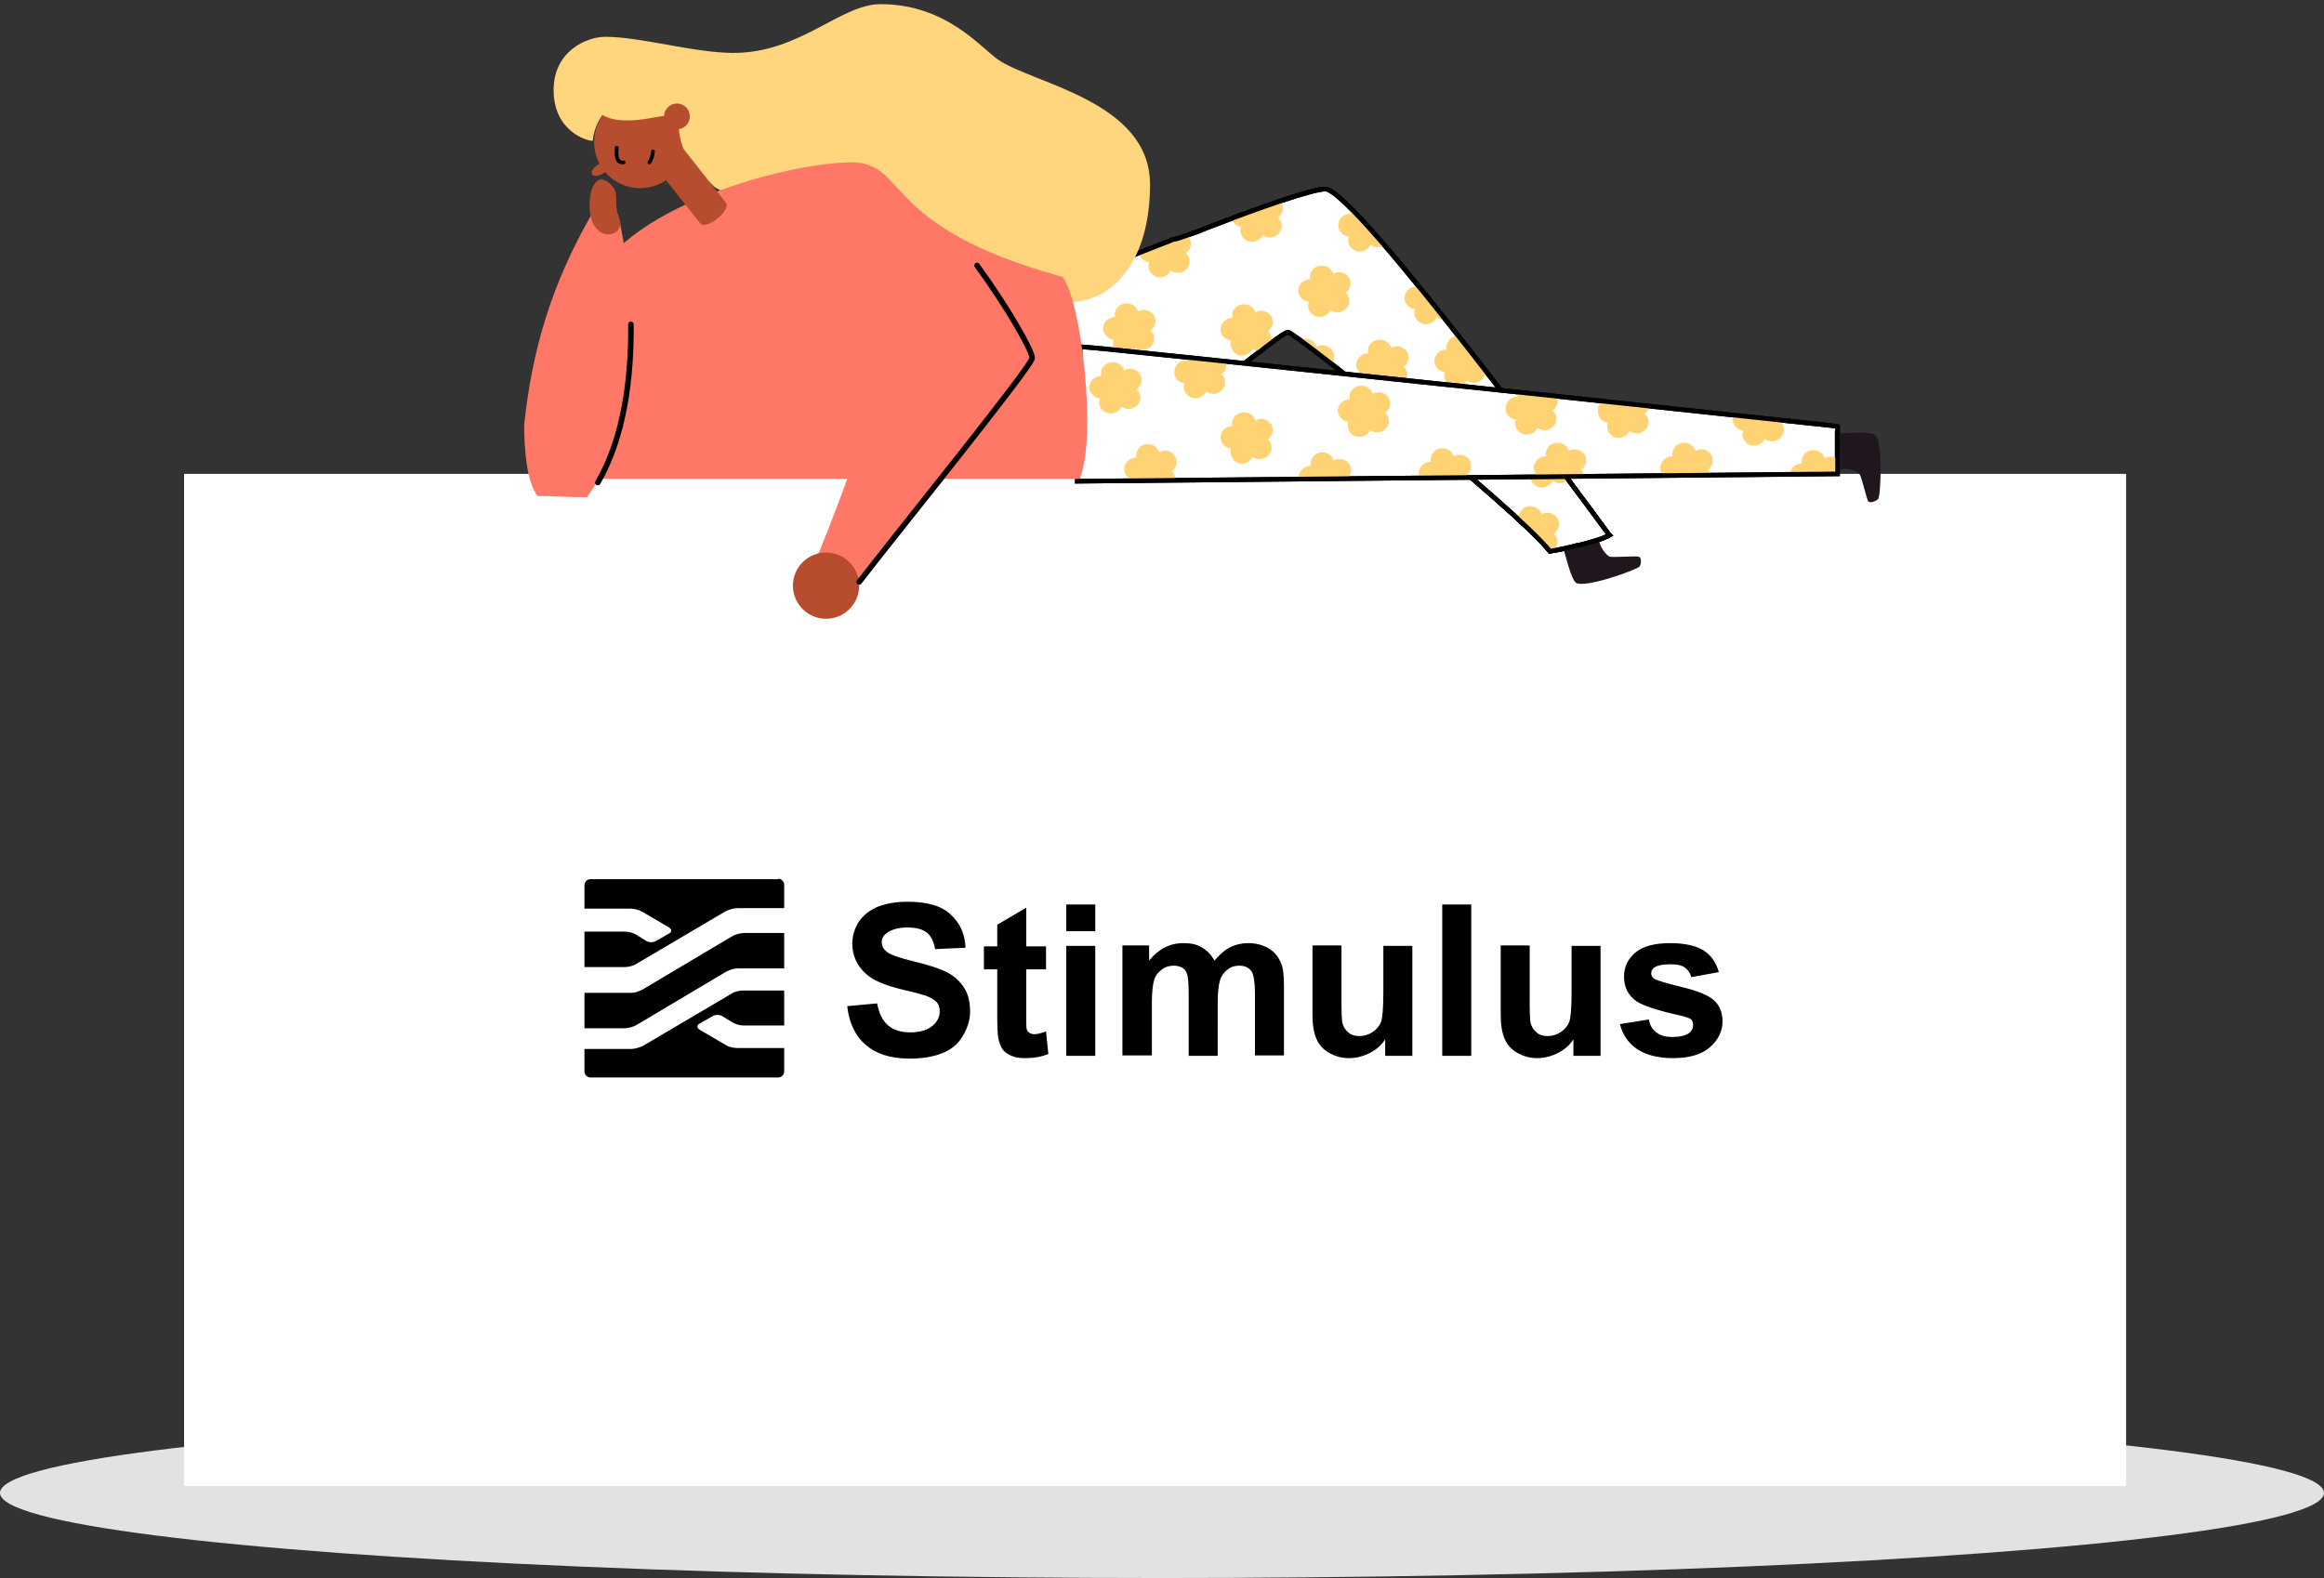 <?xml version="1.0" encoding="utf-8"?>
<!-- Generator: Adobe Illustrator 24.2.1, SVG Export Plug-In . SVG Version: 6.00 Build 0)  -->
<svg version="1.1" id="Layer_1" xmlns="http://www.w3.org/2000/svg" xmlns:xlink="http://www.w3.org/1999/xlink" x="0px" y="0px"
	 viewBox="0 0 505 343" style="enable-background:new 0 0 505 343;" xml:space="preserve">
<rect x="0" y="0" width="505" height="343" fill="#333333" stroke="none"/>
<style type="text/css">
	.st0{fill-rule:evenodd;clip-rule:evenodd;fill:#E2E2E2;}
	.st1{fill-rule:evenodd;clip-rule:evenodd;fill:#FFFFFF;}
	.st2{fill:#FFFFFF;stroke:#000000;stroke-miterlimit:10;}
	.st3{fill:#1F161E;}
	.st4{fill-rule:evenodd;clip-rule:evenodd;fill:#FFD274;}
	.st5{fill:none;stroke:#000000;stroke-miterlimit:10;}
	.st6{fill:none;stroke:#000000;stroke-width:0.8;}
	.st7{fill:#B74D2F;}
	.st8{fill-rule:evenodd;clip-rule:evenodd;fill:#FF7766;}
	.st9{fill-rule:evenodd;clip-rule:evenodd;fill:#FFD57E;}
	.st10{fill-rule:evenodd;clip-rule:evenodd;fill:#B74D2F;}
	.st11{fill:none;stroke:#000000;stroke-width:0.8;stroke-linecap:round;}
	.st12{fill:none;stroke:#000000;stroke-width:1.2;stroke-linecap:round;stroke-linejoin:round;}
</style>
<ellipse id="Oval" class="st0" cx="252.5" cy="324.5" rx="252.5" ry="18.5"/>
<rect id="Rectangle" x="40" y="103" class="st1" width="422" height="220"/>
<path id="Shape_1_" d="M164.3,215.3L164.3,215.3l6.1,0v7.6h-8.9c-0.7,0-1.8-0.3-2.4-0.7l-2.1-1.3c-0.6-0.4-1.6-0.4-2.2,0l-2.8,1.6
	c-0.6,0.3-0.6,0.9,0,1.3l5.8,3.4c0.6,0.4,1.7,0.6,2.4,0.6h10.2v5.1c0,0.7-0.6,1.3-1.3,1.3h-40.8c-0.7,0-1.3-0.6-1.3-1.3V228h10.2
	c0.8,0,1.6-0.3,2.4-0.6l19.5-11.5c0.6-0.4,1.7-0.6,2.4-0.6H164.3L164.3,215.3z M164.3,202.8h6.1v7.7h-10.2c-0.8,0-1.6,0.3-2.4,0.7
	l-19.5,11.6c-0.7,0.4-1.5,0.6-2.4,0.7H127v-7.7h10.2c0.8,0,1.6-0.3,2.4-0.7l19.5-11.6c0.7-0.4,1.5-0.6,2.4-0.7H164.3L164.3,202.8z
	 M169.1,191c0.7,0,1.3,0.6,1.3,1.3v5.1h-10.2c-0.8,0-1.6,0.3-2.4,0.6l-19.5,11.5c-0.6,0.4-1.7,0.7-2.4,0.7H127v-7.7h8.9
	c0.7,0,1.8,0.3,2.4,0.7l2.1,1.3c0.6,0.4,1.6,0.4,2.2,0l2.8-1.6c0.6-0.3,0.6-0.9,0-1.3l-5.8-3.4c-0.7-0.4-1.5-0.6-2.4-0.7H127v-5.1
	c0-0.7,0.6-1.3,1.3-1.3H169.1L169.1,191z"/>
<path id="Stimulus" d="M197.6,230.1c2.9,0,5.2-0.4,7.2-1.2s3.4-2,4.4-3.7s1.6-3.4,1.6-5.3c0-2.1-0.4-3.8-1.3-5.2s-2.1-2.5-3.6-3.3
	s-3.9-1.6-7.2-2.4s-5.3-1.5-6.1-2.2c-0.7-0.6-1-1.2-1-2c0-0.9,0.4-1.5,1.1-2c1.1-0.8,2.6-1.2,4.5-1.2c1.9,0,3.3,0.4,4.2,1.1
	s1.5,2,1.8,3.6l0,0l6.6-0.3c-0.1-3-1.2-5.4-3.3-7.3s-5.2-2.7-9.3-2.7c-2.5,0-4.7,0.4-6.5,1.1c-1.8,0.8-3.2,1.9-4.1,3.3
	s-1.4,3-1.4,4.7c0,2.6,1,4.8,3,6.6c1.4,1.3,3.9,2.4,7.5,3.3c1.3,0.3,2.4,0.6,3.3,0.8l0.7,0.2c0.6,0.2,1.1,0.3,1.4,0.4
	c1.1,0.4,1.9,0.9,2.4,1.4s0.7,1.2,0.7,2c0,1.2-0.5,2.3-1.6,3.2s-2.7,1.4-4.8,1.4c-2,0-3.6-0.5-4.8-1.5s-2-2.6-2.4-4.8l0,0l-6.5,0.6
	c0.4,3.7,1.8,6.5,4,8.4S193.4,230.1,197.6,230.1z M222.8,230c1.9,0,3.5-0.3,5-0.9l0,0l-0.5-4.9c-1.1,0.4-2,0.6-2.5,0.6
	c-0.4,0-0.8-0.1-1.1-0.3s-0.5-0.5-0.6-0.8s-0.1-1.5-0.1-3.4v-9.6h4.3v-5h-4.3v-8.4l-6.3,3.7v4.7h-2.9v5h2.9v10.4
	c0,2.2,0.1,3.7,0.2,4.4c0.2,1,0.5,1.9,0.9,2.5s1.1,1.1,2,1.5S221.7,230,222.8,230z M238,202.4v-5.8h-6.3v5.8H238z M238,229.5v-23.9
	h-6.3v23.9H238z M250.3,229.5v-11.6c0-2.3,0.2-3.9,0.5-4.9s0.9-1.7,1.7-2.3s1.7-0.8,2.6-0.8c0.8,0,1.4,0.2,1.9,0.5s0.8,0.8,1,1.5
	s0.3,2.2,0.3,4.5l0,0v13.1h6.3V218c0-2.2,0.2-3.9,0.5-4.9s0.9-1.8,1.7-2.4s1.6-0.8,2.5-0.8c1.2,0,2.1,0.4,2.7,1.3
	c0.4,0.7,0.7,2.2,0.7,4.6l0,0v13.6h6.3v-15.3c0-2.3-0.2-3.9-0.7-4.9c-0.6-1.4-1.5-2.4-2.7-3.1s-2.7-1.1-4.4-1.1
	c-1.4,0-2.7,0.3-3.9,0.9s-2.3,1.6-3.4,2.9c-0.7-1.3-1.6-2.2-2.8-2.9s-2.4-0.9-4-0.9c-2.9,0-5.4,1.3-7.4,3.8l0,0v-3.3h-5.8v23.9
	H250.3z M293.1,230c1.6,0,3.1-0.4,4.5-1.1s2.6-1.7,3.4-3l0,0v3.6h5.9v-23.9h-6.3v10.1c0,3.4-0.2,5.6-0.5,6.4s-0.9,1.6-1.8,2.2
	s-1.8,0.9-2.9,0.9c-0.9,0-1.7-0.2-2.3-0.7s-1-1-1.3-1.8s-0.3-2.8-0.3-6.2v-11h-6.3v15.1c0,2.2,0.3,4,0.9,5.3s1.5,2.3,2.8,3
	S291.5,230,293.1,230z M319.7,229.5v-32.9h-6.3v32.9H319.7z M334,230c1.6,0,3.1-0.4,4.5-1.1s2.6-1.7,3.4-3l0,0v3.6h5.9v-23.9h-6.3
	v10.1c0,3.4-0.2,5.6-0.5,6.4s-0.9,1.6-1.8,2.2s-1.8,0.9-2.9,0.9c-0.9,0-1.7-0.2-2.3-0.7s-1-1-1.3-1.8s-0.3-2.8-0.3-6.2v-11h-6.3
	v15.1c0,2.2,0.3,4,0.9,5.3s1.5,2.3,2.8,3S332.4,230,334,230z M363.5,230c3.6,0,6.3-0.8,8.1-2.4s2.7-3.5,2.7-5.6c0-2-0.7-3.6-2-4.7
	c-1.3-1.1-3.7-2-7-2.8s-5.3-1.4-5.9-1.8c-0.4-0.3-0.6-0.7-0.6-1.1c0-0.5,0.2-1,0.7-1.3c0.7-0.5,1.9-0.7,3.6-0.7c1.3,0,2.3,0.2,3,0.7
	s1.2,1.2,1.4,2.1l0,0l6-1.1c-0.6-2.1-1.7-3.7-3.3-4.7s-4-1.6-7.3-1.6c-3.4,0-6,0.7-7.6,2.1s-2.4,3.1-2.4,5.2c0,2.3,0.9,4.1,2.8,5.4
	c1.4,0.9,4.6,2,9.7,3.1c1.1,0.3,1.8,0.5,2.1,0.8c0.3,0.3,0.4,0.7,0.4,1.2c0,0.7-0.3,1.3-0.8,1.7c-0.8,0.6-2.1,0.9-3.7,0.9
	c-1.5,0-2.6-0.3-3.5-1s-1.4-1.6-1.6-2.8l0,0l-6.3,1c0.6,2.3,1.8,4.1,3.7,5.4S360.3,230,363.5,230z"/>
<g>
	<g>
		<path class="st2" d="M288,41.1c6.4,0,58.2,70.4,61.3,74.7c0.1,0.1,0.2,0.3,0.4,0.5c-0.2,0.1-0.4,0.3-0.6,0.3
			c-1.1,0.6-3.3,1.2-5.6,1.8l0,0l-0.6,0.1c-2.3,0.6-4.6,1.1-6.1,1.3c-8.1-10-55.5-47.6-56.9-47.6c-0.6,0-2.7,1.6-5.1,3.4l-0.5,0.4
			l0,0l-0.5,0.4l-0.6,0.4c-1.3,1-2.6,2-3.6,2.8l0,0l-0.4,0.3c-0.9,0.7-1.4,1.2-1.4,1.2l0,0l-35.1-2.2l-4.6-16.2
			c0.2-0.1,0.3-0.1,0.4-0.2h0.1l0,0c0,0,11.1-4.5,23.7-9.4l0.8-0.3c0.6-0.2,1.1-0.4,1.7-0.7l1-0.2l0,0l0.9-0.3l1.7-0.6l1.7-0.6
			c0.3-0.1,0.6-0.2,1-0.4l1-0.4C274,45,285.2,41.1,288,41.1L288,41.1z"/>
		<path class="st2" d="M288,41.1c6.4,0,58.2,70.4,61.3,74.7c0.1,0.1,0.2,0.3,0.4,0.5c-0.2,0.1-0.4,0.3-0.6,0.3
			c-1.1,0.6-3.3,1.2-5.6,1.8l0,0l-0.6,0.1c-2.3,0.6-4.6,1.1-6.1,1.3c-8.1-10-55.5-47.6-56.9-47.6c-0.6,0-2.7,1.6-5.1,3.4l-0.5,0.4
			l0,0l-0.5,0.4l-0.6,0.4c-1.3,1-2.6,2-3.6,2.8l0,0l-0.4,0.3c-0.9,0.7-1.4,1.2-1.4,1.2l0,0l-35.1-2.2l-4.6-16.2
			c0.2-0.1,0.3-0.1,0.4-0.2h0.1l0,0c0,0,11.1-4.5,23.7-9.4l0.8-0.3c0.6-0.2,1.1-0.4,1.7-0.7l1-0.2l0,0l0.9-0.3l1.7-0.6l1.7-0.6
			c0.3-0.1,0.6-0.2,1-0.4l1-0.4C274,45,285.2,41.1,288,41.1L288,41.1z"/>
		<path class="st2" d="M288,41.1c6.4,0,58.2,70.4,61.3,74.7c0.1,0.1,0.2,0.3,0.4,0.5c-0.2,0.1-0.4,0.3-0.6,0.3
			c-1.1,0.6-3.3,1.2-5.6,1.8l0,0l-0.6,0.1c-2.3,0.6-4.6,1.1-6.1,1.3c-8.1-10-55.5-47.6-56.9-47.6c-0.6,0-2.7,1.6-5.1,3.4l-0.5,0.4
			l0,0l-0.5,0.4l-0.6,0.4c-1.3,1-2.6,2-3.6,2.8l0,0l-0.4,0.3c-0.9,0.7-1.4,1.2-1.4,1.2l0,0l-35.1-2.2l-4.6-16.2
			c0.2-0.1,0.3-0.1,0.4-0.2h0.1l0,0c0,0,11.1-4.5,23.7-9.4l0.8-0.3c0.6-0.2,1.1-0.4,1.7-0.7l1-0.2l0,0l0.9-0.3l1.7-0.6l1.7-0.6
			c0.3-0.1,0.6-0.2,1-0.4l1-0.4C274,45,285.2,41.1,288,41.1L288,41.1z"/>
		<path class="st2" d="M288,41.1c6.4,0,58.2,70.4,61.3,74.7c0.1,0.1,0.2,0.3,0.4,0.5c-0.2,0.1-0.4,0.3-0.6,0.3
			c-1.1,0.6-3.3,1.2-5.6,1.8l0,0l-0.6,0.1c-2.3,0.6-4.6,1.1-6.1,1.3c-8.1-10-55.5-47.6-56.9-47.6c-0.6,0-2.7,1.6-5.1,3.4l-0.5,0.4
			l0,0l-0.5,0.4l-0.6,0.4c-1.3,1-2.6,2-3.6,2.8l0,0l-0.4,0.3c-0.9,0.7-1.4,1.2-1.4,1.2l0,0l-35.1-2.2l-4.6-16.2
			c0.2-0.1,0.3-0.1,0.4-0.2h0.1l0,0c0,0,11.1-4.5,23.7-9.4l0.8-0.3c0.6-0.2,1.1-0.4,1.7-0.7l1-0.2l0,0l0.9-0.3l1.7-0.6l1.7-0.6
			c0.3-0.1,0.6-0.2,1-0.4l1-0.4C274,45,285.2,41.1,288,41.1L288,41.1z"/>
		<path id="Path_24_" class="st3" d="M339.8,119.5c0.3,0.9,1.6,6.5,2.7,7.2c1.9,1.2,13.4-2.9,13.8-3.6s0.4-1.9-0.2-2.1
			s-5.5,0.2-6.3,0c-0.8-0.3-2.3-2.3-2.3-3.6"/>
		<path class="st4" d="M249.7,57c-0.5,1.2,0.2,2.6,1.4,3.1c1.3,0.5,2.7-0.1,3.3-1.3c1.1,0.8,2.6,0.7,3.5-0.4c0.9-1,0.8-2.5-0.2-3.4
			c1.1-0.7,1.4-2.2,0.7-3.3c-0.1-0.2-0.3-0.4-0.5-0.6l-1,0.4l-1,0.4l-0.9,0.3c-0.6,0.2-1.1,0.4-1.7,0.7l-0.8,0.3
			c-1.7,0.7-3.4,1.3-5,2C247.8,56.1,248.6,56.9,249.7,57z"/>
		<path class="st4" d="M242,73.8c-1.3-0.1-2.4-1.3-2.3-2.6c0.1-1.3,1.3-2.3,2.6-2.3c-0.3-1.3,0.5-2.6,1.9-2.9
			c1.3-0.3,2.7,0.4,3.1,1.7c1.2-0.7,2.7-0.3,3.4,0.8c0.7,1.1,0.4,2.6-0.7,3.3c1,0.9,1.1,2.4,0.2,3.4c-0.9,1-2.4,1.2-3.5,0.4
			c-0.5,1.2-2,1.8-3.3,1.3C242.2,76.4,241.5,75,242,73.8z"/>
		<path class="st4" d="M267.5,74c-1.3-0.1-2.4-1.3-2.3-2.6c0.1-1.3,1.3-2.3,2.6-2.3c-0.3-1.3,0.5-2.6,1.9-2.9
			c1.3-0.3,2.7,0.4,3.1,1.7c1.2-0.7,2.7-0.3,3.4,0.8c0.7,1.1,0.4,2.6-0.7,3.3c1,0.9,1.1,2.4,0.2,3.4c-0.9,1-2.4,1.2-3.5,0.4
			c-0.5,1.2-2,1.8-3.3,1.3C267.8,76.6,267.2,75.2,267.5,74z"/>
		<path class="st4" d="M269.7,49.3c-0.5,1.2,0.2,2.6,1.4,3.1c1.3,0.5,2.7-0.1,3.3-1.3c1.1,0.8,2.6,0.7,3.5-0.4
			c0.9-1,0.8-2.5-0.2-3.4c1.1-0.7,1.4-2.2,0.7-3.3c-0.1-0.1-0.1-0.2-0.2-0.3c-3.1,1-6.8,2.3-10.6,3.7
			C267.8,48.4,268.7,49.2,269.7,49.3z"/>
		<path class="st4" d="M293.5,45.1c-0.2,0.4-0.2,0.9-0.1,1.4c-1.3-0.1-2.5,1-2.6,2.3s0.9,2.5,2.3,2.6c-0.5,1.2,0.2,2.6,1.4,3.1
			c1.3,0.5,2.7-0.1,3.3-1.3c0.9,0.7,2.2,0.7,3.1,0C298.1,50,295.5,47.2,293.5,45.1z"/>
		<path class="st4" d="M284.4,65.6c-1.3-0.1-2.4-1.3-2.3-2.6c0.1-1.3,1.3-2.3,2.6-2.3c-0.3-1.3,0.5-2.6,1.9-2.9
			c1.3-0.3,2.7,0.4,3.1,1.7c1.2-0.7,2.7-0.3,3.4,0.8s0.4,2.6-0.7,3.3c1,0.9,1.1,2.4,0.2,3.4s-2.4,1.2-3.5,0.4
			c-0.5,1.2-2,1.8-3.3,1.3C284.5,68.2,283.9,66.8,284.4,65.6z"/>
		<path class="st4" d="M297,81.7c-1.3-0.1-2.4-1.3-2.3-2.6c0.1-1.3,1.3-2.3,2.6-2.3c-0.3-1.3,0.5-2.6,1.9-2.9
			c1.3-0.3,2.7,0.4,3.1,1.7c1.2-0.7,2.7-0.3,3.4,0.8c0.7,1.1,0.4,2.6-0.7,3.3c1,0.9,1.1,2.4,0.2,3.4s-2.4,1.2-3.5,0.4
			c-0.5,1.2-2,1.8-3.3,1.3C297.1,84.3,296.5,82.9,297,81.7z"/>
		<path class="st4" d="M316.6,96c-1.3-0.1-2.4-1.3-2.3-2.6c0.1-1.3,1.3-2.3,2.6-2.3c-0.3-1.3,0.5-2.6,1.9-2.9
			c1.3-0.3,2.7,0.4,3.1,1.7c1.2-0.7,2.7-0.3,3.4,0.8c0.7,1.1,0.4,2.6-0.7,3.3c1,0.9,1.1,2.4,0.2,3.4s-2.4,1.2-3.5,0.4
			c-0.5,1.2-2,1.8-3.3,1.3C316.9,98.6,316.2,97.2,316.6,96z"/>
		<path class="st4" d="M334.1,95.2c-0.9,0.5-1.3,1.5-1.1,2.6c-1.3-0.1-2.5,1-2.6,2.3s0.9,2.5,2.3,2.6c-0.5,1.2,0.2,2.6,1.4,3.1
			c1.3,0.5,2.7-0.1,3.3-1.3c1.1,0.8,2.6,0.7,3.5-0.4C338.8,101.5,336.5,98.4,334.1,95.2z"/>
		<path class="st4" d="M338.4,112.6c-0.7-1.1-2.2-1.5-3.4-0.8c-0.4-1.3-1.7-2-3.1-1.7c-1.3,0.3-2.1,1.6-1.9,2.9h-0.1
			c3.1,2.9,5.6,5.3,6.9,7c0.1,0,0.3,0,0.4-0.1c0.2-0.1,0.4-0.3,0.6-0.5c0.9-1,0.8-2.5-0.2-3.4C338.8,115.2,339.1,113.7,338.4,112.6z
			"/>
		<path class="st4" d="M307.8,61.5c0,0.3,0,0.6,0,0.8c-1.3-0.1-2.5,1-2.6,2.3c-0.1,1.3,0.9,2.5,2.3,2.6c-0.5,1.2,0.2,2.6,1.4,3.1
			c1.3,0.5,2.7-0.1,3.3-1.3c0.6,0.5,1.4,0.6,2.1,0.5C312.1,66.8,309.9,64,307.8,61.5z"/>
		<path class="st4" d="M316.2,73.1c-1.3,0.3-2.1,1.6-1.9,2.9c-1.3-0.1-2.5,1-2.6,2.3s0.9,2.5,2.3,2.6c-0.5,1.2,0.2,2.6,1.4,3.1
			c1.3,0.5,2.7-0.1,3.3-1.3c1.1,0.8,2.6,0.7,3.5-0.4c0.5-0.6,0.7-1.3,0.6-1.9c-1.9-2.5-3.9-5-5.8-7.4C316.8,73,316.5,73,316.2,73.1z
			"/>
		<path class="st4" d="M289.5,76.2c-0.7-1.1-2.2-1.5-3.4-0.8c-0.4-1.3-1.7-2-3.1-1.7c-0.2,0.1-0.4,0.2-0.6,0.3c1.6,1.2,4,3,6.9,5.2
			C290,78.3,290.2,77.1,289.5,76.2z"/>
		<path class="st5" d="M288,41.1c6.4,0,58.2,70.4,61.3,74.7c0.1,0.1,0.2,0.3,0.4,0.5c-0.2,0.1-0.4,0.3-0.6,0.3
			c-1.1,0.6-3.3,1.2-5.6,1.8l0,0l-0.6,0.1c-2.3,0.6-4.6,1.1-6.1,1.3c-8.1-10-55.5-47.6-56.9-47.6c-0.6,0-2.7,1.6-5.1,3.4l-0.5,0.4
			l0,0l-0.5,0.4l-0.6,0.4c-1.3,1-2.6,2-3.6,2.8l0,0l-0.4,0.3c-0.9,0.7-1.4,1.2-1.4,1.2l0,0l-35.1-2.2l-4.6-16.2
			c0.2-0.1,0.3-0.1,0.4-0.2h0.1l0,0c0,0,11.1-4.5,23.7-9.4l0.8-0.3c0.6-0.2,1.1-0.4,1.7-0.7l1-0.2l0,0l0.9-0.3l1.7-0.6l1.7-0.6
			c0.3-0.1,0.6-0.2,1-0.4l1-0.4C274,45,285.2,41.1,288,41.1L288,41.1z"/>
	</g>
	<g>
		<path class="st2" d="M235.2,75.4L235.2,75.4c1.5,0,39.2,4,78.1,8.1l4.9,0.5c40.5,4.3,80.6,8.6,80.6,8.6s0.2,0,0.5,0.1l0,0V103
			l-165.2,1.6l0.6-29.2C235,75.4,235.2,75.4,235.2,75.4L235.2,75.4z"/>
		<path id="Path_23_" class="st3" d="M399.8,94.2c1,0,6.6-0.5,7.6,0.3c1.8,1.4,1.3,13.5,0.7,14s-1.7,0.9-2.1,0.5s-1.4-5.2-1.9-5.9
			s-2.8-1.5-4.1-1.1"/>
		<line id="Path-17_1_" class="st6" x1="399.1" y1="93.6" x2="399.1" y2="102.4"/>
		<path class="st4" d="M239,86.6c-1.3-0.1-2.4-1.3-2.3-2.6c0.1-1.3,1.3-2.3,2.6-2.3c-0.3-1.3,0.5-2.6,1.9-2.9
			c1.3-0.3,2.7,0.4,3.1,1.7c1.2-0.7,2.7-0.3,3.4,0.8c0.7,1.1,0.4,2.6-0.7,3.3c1,0.9,1.1,2.4,0.2,3.4c-0.9,1-2.4,1.2-3.5,0.4
			c-0.5,1.2-2,1.8-3.3,1.3S238.5,87.8,239,86.6z"/>
		<path class="st4" d="M255.4,104.4c0.1-0.7-0.2-1.5-0.8-2c1.1-0.7,1.4-2.2,0.7-3.3c-0.7-1.1-2.2-1.5-3.4-0.8
			c-0.4-1.3-1.7-2-3.1-1.7c-1.3,0.3-2.1,1.6-1.9,2.9c-1.3-0.1-2.5,1-2.6,2.3s0.9,2.5,2.3,2.6c0,0.1,0,0.1,0,0.2L255.4,104.4z"/>
		<path class="st4" d="M257.4,83.3c-0.5,1.2,0.2,2.6,1.4,3.1c1.3,0.5,2.7-0.1,3.3-1.3c1.1,0.8,2.6,0.7,3.5-0.4
			c0.9-1,0.8-2.5-0.2-3.4c1-0.6,1.3-1.8,1-2.9c-3-0.3-5.9-0.6-8.6-0.9c0,0.2,0,0.5,0,0.8c-1.3-0.1-2.5,1-2.6,2.3
			C255,82,256,83.2,257.4,83.3z"/>
		<path class="st4" d="M267.5,97.5c-1.3-0.1-2.4-1.3-2.3-2.6c0.1-1.3,1.3-2.3,2.6-2.3c-0.3-1.3,0.5-2.6,1.9-2.9
			c1.3-0.3,2.7,0.4,3.1,1.7c1.2-0.7,2.7-0.3,3.4,0.8c0.7,1.1,0.4,2.6-0.7,3.3c1,0.9,1.1,2.4,0.2,3.4c-0.9,1-2.4,1.2-3.5,0.4
			c-0.5,1.2-2,1.8-3.3,1.3C267.8,100.1,267.2,98.7,267.5,97.5z"/>
		<path class="st4" d="M293.2,100.9c-0.7-1.1-2.2-1.5-3.4-0.8c-0.4-1.3-1.7-2-3.1-1.7c-1.3,0.3-2.1,1.6-1.9,2.9
			c-1.3-0.1-2.5,1-2.6,2.3c0,0.2,0,0.4,0,0.6l10.4-0.1C293.6,103.2,294,101.9,293.2,100.9z"/>
		<path class="st4" d="M293,91.7c-1.3-0.1-2.4-1.3-2.3-2.6c0.1-1.3,1.3-2.3,2.6-2.3c-0.3-1.3,0.5-2.6,1.9-2.9
			c1.3-0.3,2.7,0.4,3.1,1.7c1.2-0.7,2.7-0.3,3.4,0.8c0.7,1.1,0.4,2.6-0.7,3.3c1,0.9,1.1,2.4,0.2,3.4s-2.4,1.2-3.5,0.4
			c-0.5,1.2-2,1.8-3.3,1.3C293.1,94.3,292.6,92.9,293,91.7z"/>
		<path class="st4" d="M318.6,103.3c1.1-0.7,1.4-2.2,0.7-3.3c-0.7-1.1-2.2-1.5-3.4-0.8c-0.4-1.3-1.7-2-3.1-1.7
			c-1.3,0.3-2.1,1.6-1.9,2.9c-1.3-0.1-2.5,1-2.6,2.3c0,0.5,0.1,0.9,0.3,1.3l10.3-0.1C319,103.6,318.8,103.4,318.6,103.3z"/>
		<path class="st4" d="M329.4,91.2c-0.5,1.2,0.2,2.6,1.4,3.1c1.3,0.5,2.7-0.1,3.3-1.3c1.1,0.8,2.6,0.7,3.5-0.4
			c0.9-1,0.8-2.5-0.2-3.4c1.1-0.7,1.4-2.1,0.8-3.2c-2.8-0.3-5.6-0.6-8.4-0.9c-0.1,0.3-0.1,0.7,0,1.1c-1.3-0.1-2.5,1-2.6,2.3
			C327,89.9,328,91.1,329.4,91.2z"/>
		<path class="st4" d="M343.6,102.1c1.1-0.7,1.4-2.2,0.7-3.3c-0.7-1.1-2.2-1.5-3.4-0.8c-0.4-1.3-1.7-2-3.1-1.7
			c-1.3,0.3-2.1,1.6-1.9,2.9c-1.3-0.1-2.5,1-2.6,2.3c-0.1,0.9,0.4,1.7,1.1,2.2l9.9-0.1C344.2,103,344,102.5,343.6,102.1z"/>
		<path class="st4" d="M349.4,91.9c-0.5,1.2,0.2,2.6,1.4,3.1c1.3,0.5,2.7-0.1,3.3-1.3c1.1,0.8,2.6,0.7,3.5-0.4
			c0.9-1,0.8-2.5-0.2-3.4c0.6-0.4,1-1,1.1-1.7c-3.2-0.3-6.5-0.7-9.9-1.1c-0.8,0.4-1.4,1.1-1.4,2C347.1,90.6,348.1,91.8,349.4,91.9z"
			/>
		<path class="st4" d="M371.1,102.1c1.1-0.7,1.4-2.2,0.7-3.3c-0.7-1.1-2.2-1.5-3.4-0.8c-0.4-1.3-1.7-2-3.1-1.7
			c-1.3,0.3-2.1,1.6-1.9,2.9c-1.3-0.1-2.5,1-2.6,2.3c-0.1,0.8,0.3,1.5,0.8,2l10.1-0.1C371.6,102.8,371.5,102.4,371.1,102.1z"/>
		<path class="st4" d="M378.8,93.6c-0.5,1.2,0.2,2.6,1.4,3.1c1.3,0.5,2.7-0.1,3.3-1.3c1.1,0.8,2.6,0.7,3.5-0.4
			c0.9-1,0.8-2.5-0.2-3.4c0.1-0.1,0.2-0.2,0.3-0.3c-3-0.3-6.5-0.7-10.4-1.1c-0.1,0.2-0.1,0.4-0.2,0.7
			C376.4,92.3,377.4,93.4,378.8,93.6z"/>
		<path class="st4" d="M399.2,99.7c-0.8-0.5-1.8-0.6-2.7-0.1c-0.4-1.3-1.7-2-3.1-1.7c-1.3,0.3-2.1,1.6-1.9,2.9
			c-1.3-0.1-2.5,1-2.6,2.3c0,0,0,0,0,0.1l10.2-0.1v-3.4H399.2z"/>
		<path class="st5" d="M235.2,75.4L235.2,75.4c1.5,0,39.2,4,78.1,8.1l4.9,0.5c40.5,4.3,80.6,8.6,80.6,8.6s0.2,0,0.5,0.1l0,0V103
			l-165.2,1.6l0.6-29.2C235,75.4,235.2,75.4,235.2,75.4L235.2,75.4z"/>
	</g>
	<circle id="Oval_8_" class="st7" cx="139.1" cy="30.9" r="10"/>
	<path id="path-4_2_" class="st8" d="M176.2,59.5c1.6,1.8,15.3,20.9,15.2,23.3c-0.1,2.4-13,37.2-14.1,38.6c1.5,1.5,7.5,5.1,9,5.1
		s37.9-45.6,37.9-48.7s-22.5-39.2-35.5-40.1"/>
	<path id="Path_22_" class="st9" d="M120.3,19.6c0-8.6,7.3-11.6,11.2-11.6c7.8,0,19.3,3.5,27.9,3.5c14.5,0,23.2-10.6,32-10.6
		c14.1,0,21.7,9.4,25.4,12c7.5,5.3,33.1,9,33.1,27.2c0,16.6-8,25.6-17.8,25.6S172.1,48,172.1,48S156,41.7,155,40.4
		c-1.1-1.4-7.9-4.7-7.6-15.2c-1.8-1.2-11.1,2.9-16.5-0.2c-1.2,1.7-1.9,3.6-2.1,5.6C127.7,30.7,120.3,28.6,120.3,19.6z"/>
	<path id="path-8_2_" class="st8" d="M127.8,63.9c5.9-19.4,45.2-28.8,57.4-28.6s6,14,45.7,24.9c4.1,5.2,7.5,35,3.7,43.9H125.2
		C125.2,104.1,124.5,69.9,127.8,63.9z"/>
	<path id="Path_21_" class="st7" d="M157.7,44c1.3,1.7-4.3,6.2-5.6,4.5l-9.4-11.9l5.6-4.5L157.7,44z"/>
	
		<ellipse id="Oval_5_" transform="matrix(0.848 -0.53 0.53 0.848 0.4 74.779)" class="st10" cx="130.5" cy="36.7" rx="2.2" ry="1.1"/>
	<path id="Path_20_" class="st11" d="M134,32.1c0,0.6-0.4,3.5,1.5,3.2"/>
	<path id="Path_19_" class="st11" d="M141.1,35.3c0.4-0.4,0.7-1.5,0.8-2.4"/>
	<circle id="Oval_6_" class="st10" cx="147.1" cy="25.3" r="2.8"/>
	<path id="path-12_2_" class="st8" d="M116.8,107.8c-2.4-3.1-2.9-10.4-2.9-15.4c1.7-16.3,5.9-30.5,14.6-45.7c1.1-1.6,5.1-1.1,5.8,0
		c2.5,10.1,7.2,42.7-6.8,61.4C124,108.1,119.7,107.8,116.8,107.8z"/>
	<circle id="Oval_7_" class="st7" cx="179.5" cy="127.3" r="7.2"/>
	<path id="Path_16_" class="st12" d="M186.7,126.5c9.5-12.3,37.6-47,37.6-48.7c0-1.5-5.2-10.8-12-20.1"/>
	<path id="Path_17_" class="st12" d="M137.1,70.5c0.1,11.4-1.4,24.4-7.2,34.4"/>
	<path id="Path_18_" class="st7" d="M134.6,47.6c-1.2-2.7-0.3-4.7-1-6.3c-0.5-1.1-2.2-2.7-3.4-2.2c-2.5,1.1-2.4,7-1.5,9.1
		C130.8,53,135.9,50.7,134.6,47.6z"/>
</g>
</svg>
